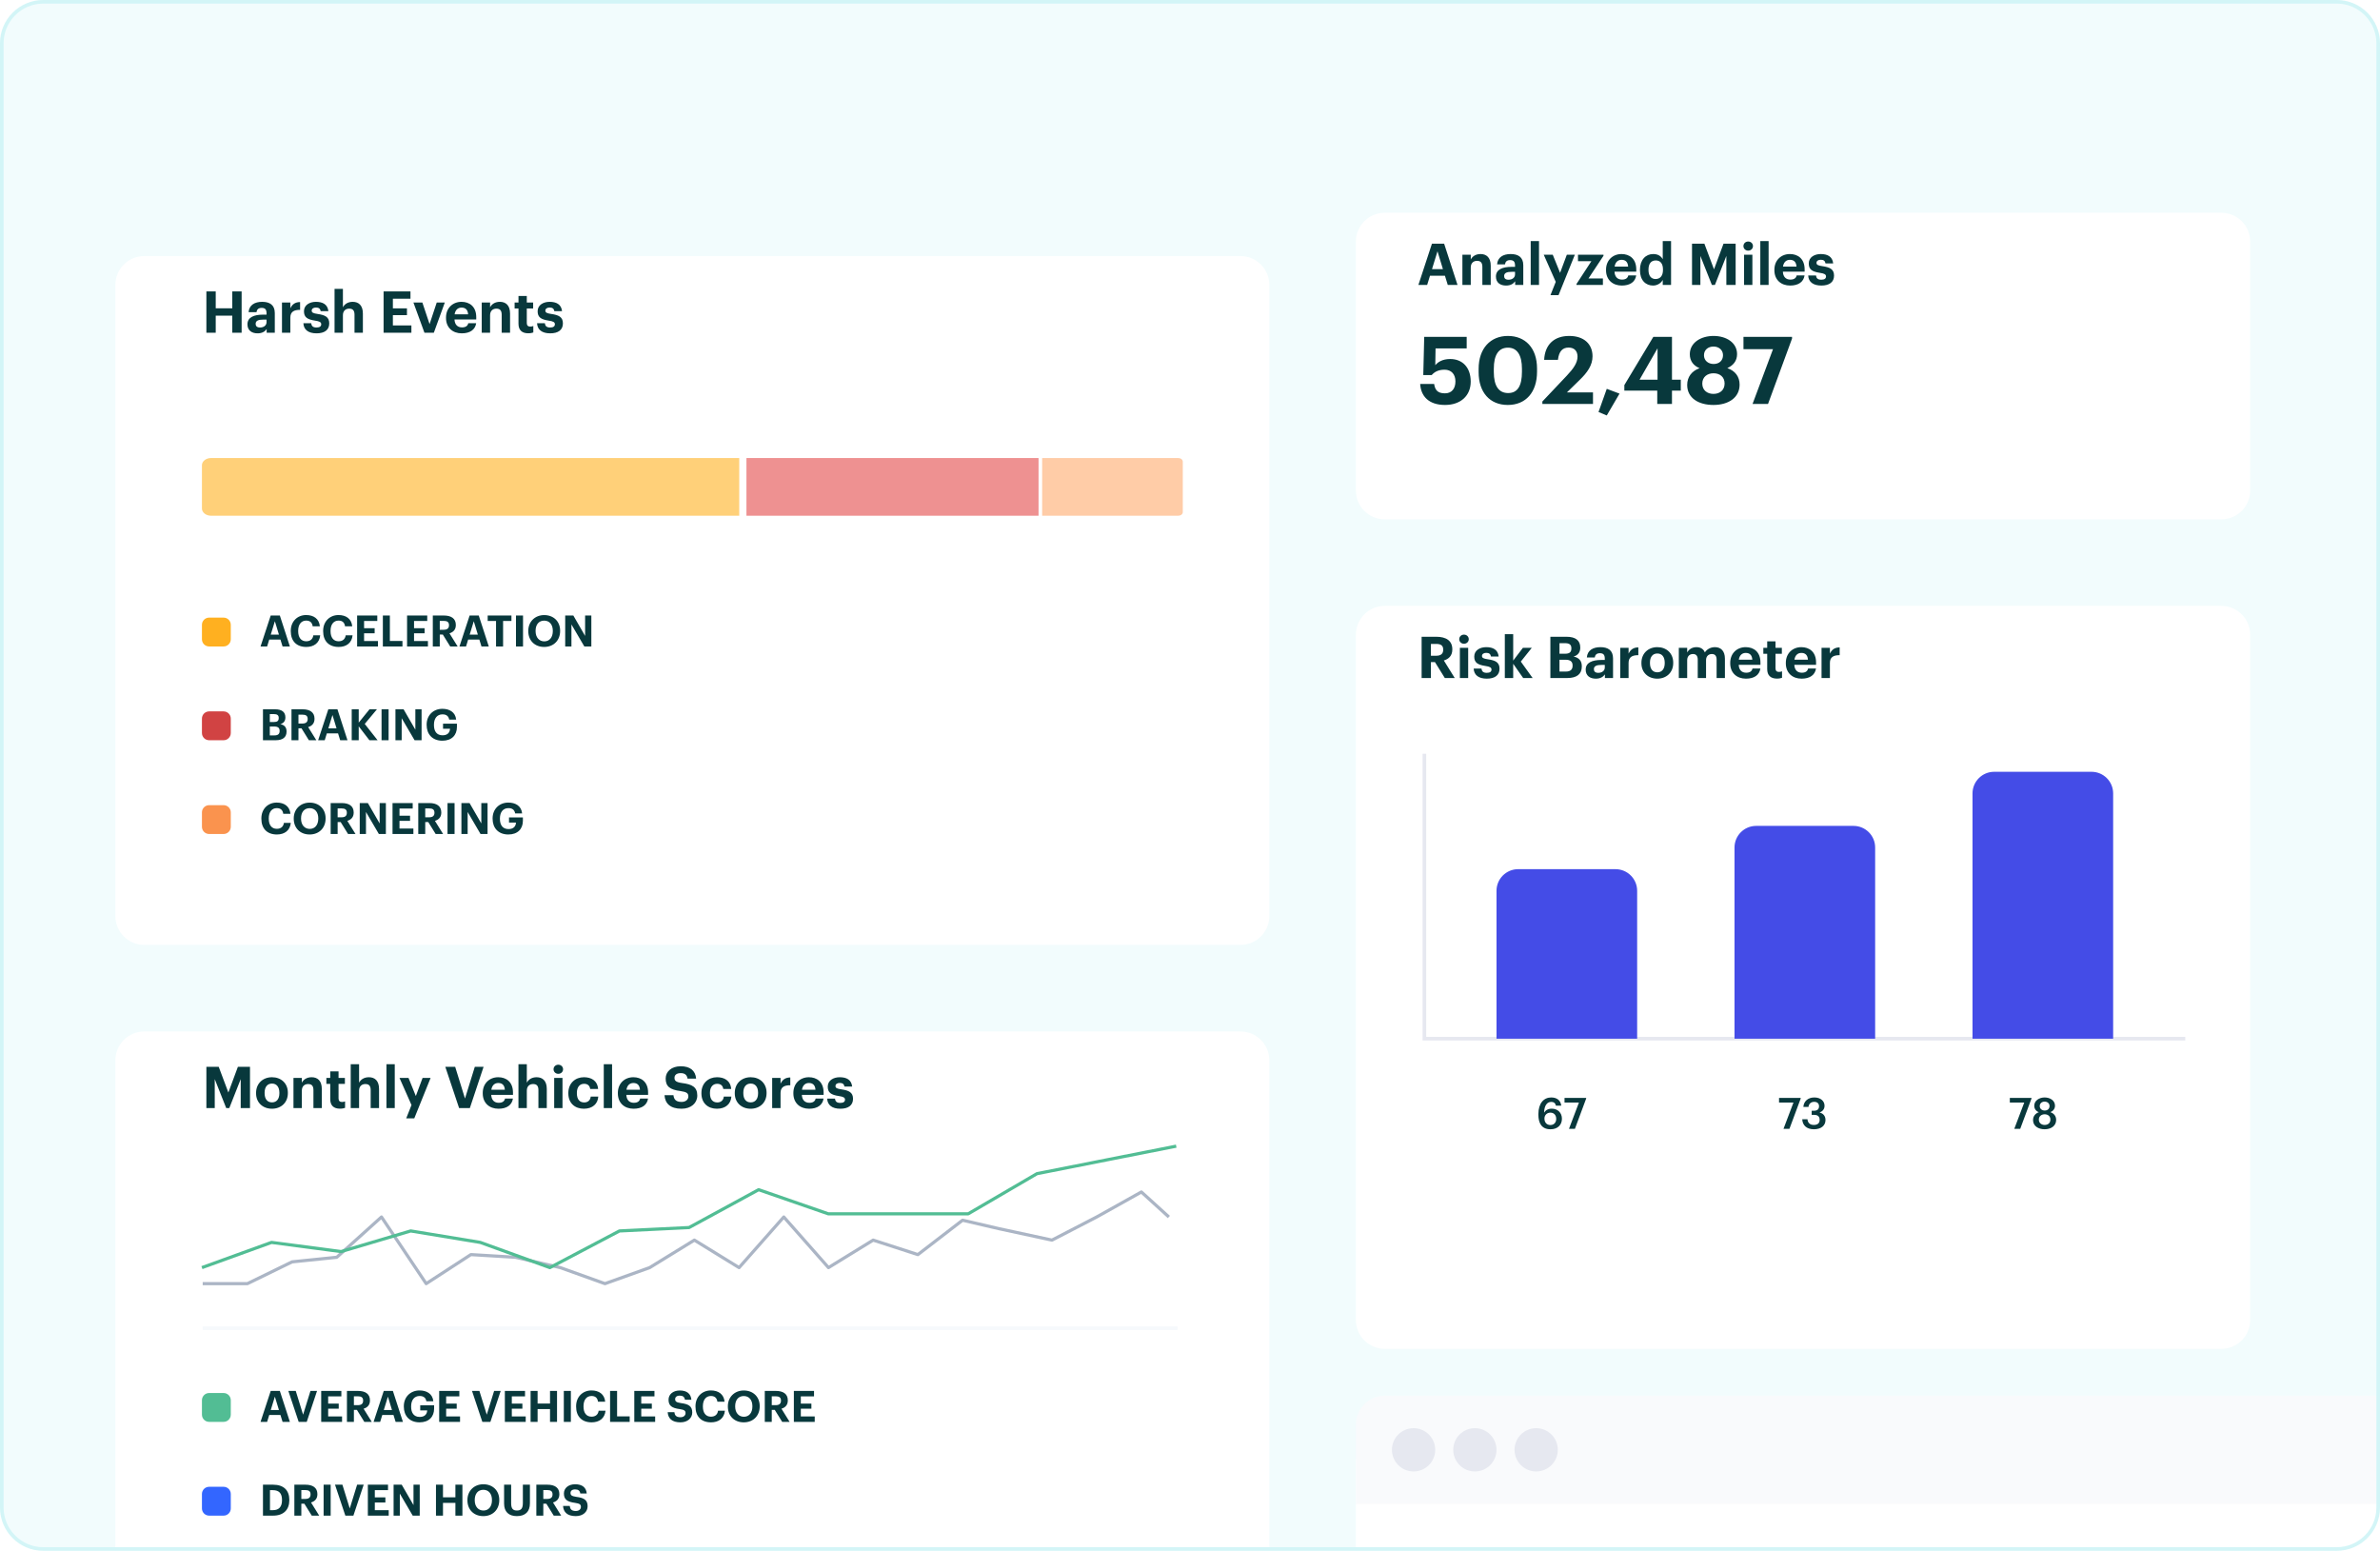 <svg width="660" height="430" viewBox="0 0 660 430" fill="none" xmlns="http://www.w3.org/2000/svg">
<g clip-path="url(#clip0_2012_27535)">
<mask id="mask0_2012_27535" style="mask-type:luminance" maskUnits="userSpaceOnUse" x="0" y="0" width="660" height="430">
<path d="M0 12C0 5.373 5.373 0 12 0H648C654.627 0 660 5.373 660 12V418C660 424.627 654.627 430 648 430H12C5.373 430 0 424.627 0 418V12Z" fill="white"/>
</mask>
<g mask="url(#mask0_2012_27535)">
<path d="M0 12C0 5.373 5.373 0 12 0H648C654.627 0 660 5.373 660 12V418C660 424.627 654.627 430 648 430H12C5.373 430 0 424.627 0 418V12Z" fill="#F2FCFD"/>
<g filter="url(#filter0_dd_2012_27535)">
<path d="M32 283C32 278.582 35.582 275 40 275H344C348.418 275 352 278.582 352 283V435C352 439.418 348.418 443 344 443H40C35.582 443 32 439.418 32 435V283Z" fill="white"/>
</g>
<path d="M57.232 307.25V295.81H60.656L63.328 302.93L65.968 295.81H69.328V307.25H66.752V299.218L63.584 307.25H62.736L59.552 299.218V307.25H57.232ZM75.412 307.426C72.916 307.426 71.012 305.762 71.012 303.154V303.026C71.012 300.402 72.916 298.69 75.428 298.69C77.94 298.69 79.828 300.37 79.828 302.978V303.106C79.828 305.746 77.924 307.426 75.412 307.426ZM75.428 305.666C76.724 305.666 77.476 304.706 77.476 303.122V303.01C77.476 301.41 76.724 300.45 75.428 300.45C74.148 300.45 73.38 301.378 73.38 302.978V303.106C73.38 304.706 74.116 305.666 75.428 305.666ZM81.383 307.25V298.882H83.703V300.21C84.119 299.378 85.031 298.69 86.423 298.69C88.071 298.69 89.239 299.682 89.239 301.922V307.25H86.919V302.258C86.919 301.122 86.471 300.578 85.447 300.578C84.455 300.578 83.703 301.186 83.703 302.418V307.25H81.383ZM94.283 307.41C92.523 307.41 91.579 306.514 91.579 304.77V300.53H90.507V298.882H91.579V297.074H93.883V298.882H95.643V300.53H93.883V304.562C93.883 305.234 94.219 305.554 94.811 305.554C95.163 305.554 95.419 305.506 95.691 305.394V307.186C95.371 307.298 94.907 307.41 94.283 307.41ZM97.258 307.25V295.09H99.578V300.21C99.994 299.378 100.906 298.69 102.298 298.69C103.946 298.69 105.114 299.682 105.114 301.922V307.25H102.794V302.258C102.794 301.122 102.346 300.578 101.322 300.578C100.33 300.578 99.578 301.186 99.578 302.418V307.25H97.258ZM107.166 307.25V295.09H109.47V307.25H107.166ZM112.643 310.098L114.115 306.402L110.787 298.882H113.283L115.315 303.906L117.187 298.882H119.411L114.883 310.098H112.643ZM127.316 307.25L123.492 295.81H126.228L128.948 304.594L131.668 295.81H134.1L130.292 307.25H127.316ZM138.239 307.426C135.711 307.426 133.871 305.842 133.871 303.17V303.042C133.871 300.402 135.743 298.69 138.175 298.69C140.335 298.69 142.255 299.954 142.255 302.946V303.586H136.223C136.287 304.978 137.039 305.778 138.303 305.778C139.375 305.778 139.903 305.314 140.047 304.61H142.239C141.967 306.418 140.527 307.426 138.239 307.426ZM136.255 302.162H139.999C139.919 300.898 139.279 300.29 138.175 300.29C137.135 300.29 136.431 300.978 136.255 302.162ZM143.774 307.25V295.09H146.094V300.21C146.51 299.378 147.422 298.69 148.814 298.69C150.462 298.69 151.63 299.682 151.63 301.922V307.25H149.31V302.258C149.31 301.122 148.862 300.578 147.838 300.578C146.846 300.578 146.094 301.186 146.094 302.418V307.25H143.774ZM154.818 297.746C154.082 297.746 153.506 297.202 153.506 296.482C153.506 295.762 154.082 295.218 154.818 295.218C155.57 295.218 156.146 295.762 156.146 296.482C156.146 297.202 155.57 297.746 154.818 297.746ZM153.682 307.25V298.882H155.986V307.25H153.682ZM161.91 307.426C159.462 307.426 157.606 305.906 157.606 303.17V303.042C157.606 300.338 159.542 298.69 161.926 298.69C163.862 298.69 165.654 299.538 165.862 301.938H163.67C163.51 300.962 162.918 300.514 161.974 300.514C160.774 300.514 159.974 301.41 159.974 303.01V303.138C159.974 304.818 160.726 305.682 162.022 305.682C162.95 305.682 163.702 305.138 163.814 304.066H165.91C165.782 306.05 164.342 307.426 161.91 307.426ZM167.432 307.25V295.09H169.736V307.25H167.432ZM175.708 307.426C173.18 307.426 171.34 305.842 171.34 303.17V303.042C171.34 300.402 173.212 298.69 175.644 298.69C177.804 298.69 179.724 299.954 179.724 302.946V303.586H173.692C173.756 304.978 174.508 305.778 175.772 305.778C176.844 305.778 177.372 305.314 177.516 304.61H179.708C179.436 306.418 177.996 307.426 175.708 307.426ZM173.724 302.162H177.468C177.388 300.898 176.748 300.29 175.644 300.29C174.604 300.29 173.9 300.978 173.724 302.162ZM188.998 307.426C185.862 307.426 184.422 305.954 184.278 303.666H186.758C186.87 304.69 187.302 305.538 188.998 305.538C190.134 305.538 190.886 304.914 190.886 304.018C190.886 303.106 190.406 302.786 188.726 302.53C185.798 302.146 184.598 301.266 184.598 299.058C184.598 297.106 186.23 295.65 188.758 295.65C191.334 295.65 192.838 296.802 193.046 299.074H190.662C190.502 298.034 189.894 297.554 188.758 297.554C187.622 297.554 187.046 298.082 187.046 298.85C187.046 299.666 187.414 300.05 189.174 300.306C191.942 300.658 193.366 301.41 193.366 303.778C193.366 305.81 191.702 307.426 188.998 307.426ZM198.816 307.426C196.368 307.426 194.512 305.906 194.512 303.17V303.042C194.512 300.338 196.448 298.69 198.832 298.69C200.768 298.69 202.56 299.538 202.768 301.938H200.576C200.416 300.962 199.824 300.514 198.88 300.514C197.68 300.514 196.88 301.41 196.88 303.01V303.138C196.88 304.818 197.632 305.682 198.928 305.682C199.856 305.682 200.608 305.138 200.72 304.066H202.816C202.688 306.05 201.248 307.426 198.816 307.426ZM208.162 307.426C205.666 307.426 203.762 305.762 203.762 303.154V303.026C203.762 300.402 205.666 298.69 208.178 298.69C210.69 298.69 212.578 300.37 212.578 302.978V303.106C212.578 305.746 210.674 307.426 208.162 307.426ZM208.178 305.666C209.474 305.666 210.226 304.706 210.226 303.122V303.01C210.226 301.41 209.474 300.45 208.178 300.45C206.898 300.45 206.13 301.378 206.13 302.978V303.106C206.13 304.706 206.866 305.666 208.178 305.666ZM214.133 307.25V298.882H216.453V300.482C216.981 299.362 217.797 298.77 219.157 298.754V300.914C217.445 300.898 216.453 301.458 216.453 303.058V307.25H214.133ZM224.38 307.426C221.852 307.426 220.012 305.842 220.012 303.17V303.042C220.012 300.402 221.884 298.69 224.316 298.69C226.476 298.69 228.396 299.954 228.396 302.946V303.586H222.364C222.428 304.978 223.18 305.778 224.444 305.778C225.516 305.778 226.044 305.314 226.188 304.61H228.38C228.108 306.418 226.668 307.426 224.38 307.426ZM222.396 302.162H226.14C226.06 300.898 225.42 300.29 224.316 300.29C223.276 300.29 222.572 300.978 222.396 302.162ZM233.033 307.426C230.777 307.426 229.465 306.434 229.385 304.626H231.545C231.641 305.378 232.009 305.81 233.017 305.81C233.913 305.81 234.329 305.474 234.329 304.898C234.329 304.322 233.833 304.082 232.633 303.906C230.409 303.57 229.545 302.93 229.545 301.298C229.545 299.554 231.145 298.69 232.857 298.69C234.713 298.69 236.105 299.362 236.313 301.282H234.185C234.057 300.594 233.673 300.274 232.873 300.274C232.121 300.274 231.689 300.626 231.689 301.138C231.689 301.666 232.089 301.874 233.305 302.05C235.401 302.354 236.553 302.882 236.553 304.674C236.553 306.482 235.241 307.426 233.033 307.426Z" fill="#08383C"/>
<path d="M62 386.25H58C56.895 386.25 56 387.145 56 388.25V392.25C56 393.355 56.895 394.25 58 394.25H62C63.105 394.25 64 393.355 64 392.25V388.25C64 387.145 63.105 386.25 62 386.25Z" fill="#52BD94"/>
<path d="M76.224 387.254L75.084 390.962H77.352L76.224 387.254ZM72.252 394.25L75.072 385.67H77.604L80.388 394.25H78.36L77.772 392.342H74.664L74.076 394.25H72.252ZM82.83 394.25L79.962 385.67H82.014L84.054 392.258L86.094 385.67H87.918L85.062 394.25H82.83ZM89.072 394.25V385.67H94.664V387.182H91.004V389.186H93.932V390.602H91.004V392.738H94.856V394.25H89.072ZM98.141 389.618H99.233C100.205 389.618 100.697 389.21 100.697 388.382V388.334C100.697 387.458 100.169 387.158 99.233 387.158H98.141V389.618ZM96.209 394.25V385.67H99.281C101.309 385.67 102.593 386.498 102.593 388.274V388.322C102.593 389.618 101.837 390.302 100.829 390.602L103.097 394.25H101.033L98.981 390.938H98.141V394.25H96.209ZM107.572 387.254L106.432 390.962H108.7L107.572 387.254ZM103.6 394.25L106.42 385.67H108.952L111.736 394.25H109.708L109.12 392.342H106.012L105.424 394.25H103.6ZM116.352 394.382C113.544 394.382 111.984 392.558 111.984 390.014V389.918C111.984 387.338 113.82 385.538 116.352 385.538C118.26 385.538 119.964 386.414 120.168 388.538H118.236C118.068 387.53 117.408 387.074 116.376 387.074C114.888 387.074 114.012 388.19 114.012 389.942V390.038C114.012 391.694 114.72 392.882 116.4 392.882C117.84 392.882 118.428 392.054 118.464 391.07H116.532V389.654H120.384V390.566C120.384 392.858 118.92 394.382 116.352 394.382ZM121.791 394.25V385.67H127.383V387.182H123.723V389.186H126.651V390.602H123.723V392.738H127.575V394.25H121.791ZM133.76 394.25L130.892 385.67H132.944L134.984 392.258L137.024 385.67H138.848L135.992 394.25H133.76ZM140.002 394.25V385.67H145.594V387.182H141.934V389.186H144.862V390.602H141.934V392.738H145.786V394.25H140.002ZM147.139 394.25V385.67H149.083V389.174H152.527V385.67H154.471V394.25H152.527V390.71H149.083V394.25H147.139ZM156.351 394.25V385.67H158.307V394.25H156.351ZM164.069 394.382C161.261 394.382 159.761 392.654 159.761 390.014V389.918C159.761 387.314 161.585 385.538 164.021 385.538C166.085 385.538 167.621 386.546 167.825 388.658H165.833C165.689 387.626 165.113 387.074 164.033 387.074C162.677 387.074 161.813 388.13 161.813 389.906V390.002C161.813 391.778 162.629 392.81 164.045 392.81C165.113 392.81 165.857 392.27 166.013 391.166H167.921C167.705 393.29 166.181 394.382 164.069 394.382ZM169.182 394.25V385.67H171.126V392.726H174.618V394.25H169.182ZM175.897 394.25V385.67H181.489V387.182H177.829V389.186H180.757V390.602H177.829V392.738H181.681V394.25H175.897ZM188.694 394.382C186.342 394.382 185.262 393.278 185.154 391.562H187.014C187.098 392.33 187.422 392.966 188.694 392.966C189.546 392.966 190.11 392.498 190.11 391.826C190.11 391.142 189.75 390.902 188.49 390.71C186.294 390.422 185.394 389.762 185.394 388.106C185.394 386.642 186.618 385.55 188.514 385.55C190.446 385.55 191.574 386.414 191.73 388.118H189.942C189.822 387.338 189.366 386.978 188.514 386.978C187.662 386.978 187.23 387.374 187.23 387.95C187.23 388.562 187.506 388.85 188.826 389.042C190.902 389.306 191.97 389.87 191.97 391.646C191.97 393.17 190.722 394.382 188.694 394.382ZM197.175 394.382C194.367 394.382 192.867 392.654 192.867 390.014V389.918C192.867 387.314 194.691 385.538 197.127 385.538C199.191 385.538 200.727 386.546 200.931 388.658H198.939C198.795 387.626 198.219 387.074 197.139 387.074C195.783 387.074 194.919 388.13 194.919 389.906V390.002C194.919 391.778 195.735 392.81 197.151 392.81C198.219 392.81 198.963 392.27 199.119 391.166H201.027C200.811 393.29 199.287 394.382 197.175 394.382ZM206.247 394.382C203.559 394.382 201.843 392.522 201.843 390.014V389.918C201.843 387.362 203.715 385.55 206.259 385.55C208.839 385.55 210.675 387.29 210.675 389.87V389.966C210.675 392.522 208.923 394.382 206.247 394.382ZM206.283 392.834C207.735 392.834 208.647 391.718 208.647 389.99V389.894C208.647 388.226 207.759 387.086 206.259 387.086C204.771 387.086 203.871 388.178 203.871 389.906V390.002C203.871 391.754 204.879 392.834 206.283 392.834ZM214.016 389.618H215.108C216.08 389.618 216.572 389.21 216.572 388.382V388.334C216.572 387.458 216.044 387.158 215.108 387.158H214.016V389.618ZM212.084 394.25V385.67H215.156C217.184 385.67 218.468 386.498 218.468 388.274V388.322C218.468 389.618 217.712 390.302 216.704 390.602L218.972 394.25H216.908L214.856 390.938H214.016V394.25H212.084ZM220.147 394.25V385.67H225.739V387.182H222.079V389.186H225.007V390.602H222.079V392.738H225.931V394.25H220.147Z" fill="#08383C"/>
<path d="M62 412.25H58C56.895 412.25 56 413.145 56 414.25V418.25C56 419.355 56.895 420.25 58 420.25H62C63.105 420.25 64 419.355 64 418.25V414.25C64 413.145 63.105 412.25 62 412.25Z" fill="#3366FF"/>
<path d="M72.924 420.25V411.67H75.732C78.744 411.67 80.232 413.302 80.232 415.87V415.966C80.232 418.534 78.732 420.25 75.72 420.25H72.924ZM74.868 418.738H75.66C77.388 418.738 78.204 417.766 78.204 415.99V415.894C78.204 414.13 77.448 413.182 75.636 413.182H74.868V418.738ZM83.563 415.618H84.655C85.627 415.618 86.119 415.21 86.119 414.382V414.334C86.119 413.458 85.591 413.158 84.655 413.158H83.563V415.618ZM81.631 420.25V411.67H84.703C86.731 411.67 88.015 412.498 88.015 414.274V414.322C88.015 415.618 87.259 416.302 86.251 416.602L88.519 420.25H86.455L84.403 416.938H83.563V420.25H81.631ZM89.742 420.25V411.67H91.698V420.25H89.742ZM95.768 420.25L92.9 411.67H94.952L96.992 418.258L99.032 411.67H100.856L98 420.25H95.768ZM102.01 420.25V411.67H107.602V413.182H103.942V415.186H106.87V416.602H103.942V418.738H107.794V420.25H102.01ZM109.147 420.25V411.67H111.403L114.667 417.322V411.67H116.395V420.25H114.451L110.875 414.142V420.25H109.147ZM120.901 420.25V411.67H122.845V415.174H126.289V411.67H128.233V420.25H126.289V416.71H122.845V420.25H120.901ZM134.025 420.382C131.337 420.382 129.621 418.522 129.621 416.014V415.918C129.621 413.362 131.493 411.55 134.037 411.55C136.617 411.55 138.453 413.29 138.453 415.87V415.966C138.453 418.522 136.701 420.382 134.025 420.382ZM134.061 418.834C135.513 418.834 136.425 417.718 136.425 415.99V415.894C136.425 414.226 135.537 413.086 134.037 413.086C132.549 413.086 131.649 414.178 131.649 415.906V416.002C131.649 417.754 132.657 418.834 134.061 418.834ZM143.33 420.382C141.074 420.382 139.79 419.182 139.79 416.902V411.67H141.746V416.782C141.746 418.21 142.166 418.834 143.342 418.834C144.494 418.834 144.997 418.282 144.997 416.71V411.67H146.954V416.83C146.954 419.17 145.646 420.382 143.33 420.382ZM150.665 415.618H151.757C152.729 415.618 153.221 415.21 153.221 414.382V414.334C153.221 413.458 152.693 413.158 151.757 413.158H150.665V415.618ZM148.733 420.25V411.67H151.805C153.833 411.67 155.117 412.498 155.117 414.274V414.322C155.117 415.618 154.361 416.302 153.353 416.602L155.621 420.25H153.557L151.505 416.938H150.665V420.25H148.733ZM159.678 420.382C157.326 420.382 156.246 419.278 156.138 417.562H157.998C158.082 418.33 158.406 418.966 159.678 418.966C160.53 418.966 161.094 418.498 161.094 417.826C161.094 417.142 160.734 416.902 159.474 416.71C157.278 416.422 156.378 415.762 156.378 414.106C156.378 412.642 157.602 411.55 159.498 411.55C161.43 411.55 162.558 412.414 162.714 414.118H160.926C160.806 413.338 160.35 412.978 159.498 412.978C158.646 412.978 158.214 413.374 158.214 413.95C158.214 414.562 158.49 414.85 159.81 415.042C161.886 415.306 162.954 415.87 162.954 417.646C162.954 419.17 161.706 420.382 159.678 420.382Z" fill="#08383C"/>
<path d="M56.209 368.289L326.556 368.288" stroke="#F6F9FC"/>
<path d="M56.209 355.928H68.605L81 349.885L93.396 348.614L105.792 337.442L118.186 355.928L130.582 347.869L142.978 348.614L155.374 351.48L167.769 355.928L180.165 351.48L192.561 343.854L204.956 351.48L217.352 337.442L229.748 351.48L242.143 343.854L254.539 347.869L266.935 338.336L276.997 340.677L291.725 343.854L304.121 337.442L316.517 330.51L324.145 337.442" stroke="#ABB5C5" stroke-width="0.879" stroke-linejoin="round"/>
<path d="M56 351.48L75.297 344.49L94.595 347.032L113.892 341.313L133.189 344.49L152.487 351.48L171.784 341.313L191.082 340.37L210.379 329.875L229.677 336.558H249H268.5L287.569 325.427L306.866 321.615L326.179 317.802" stroke="#52BD94" stroke-width="0.879" stroke-linejoin="round"/>
<g filter="url(#filter1_dd_2012_27535)">
<path d="M32 68C32 63.582 35.582 60 40 60H344C348.418 60 352 63.582 352 68V243C352 247.418 348.418 251 344 251H40C35.582 251 32 247.418 32 243V68Z" fill="white"/>
</g>
<path d="M57.232 92.25V80.81H59.824V85.482H64.416V80.81H67.008V92.25H64.416V87.53H59.824V92.25H57.232ZM72.109 90.81C73.132 90.81 73.916 90.25 73.916 89.322V88.618H73.02C71.677 88.618 70.892 88.906 70.892 89.802C70.892 90.41 71.26 90.81 72.109 90.81ZM71.421 92.426C69.9 92.426 68.621 91.69 68.621 89.93C68.621 87.978 70.412 87.242 72.972 87.242H73.916V86.906C73.916 85.914 73.612 85.37 72.556 85.37C71.644 85.37 71.228 85.834 71.132 86.554H68.941C69.085 84.57 70.653 83.69 72.701 83.69C74.749 83.69 76.204 84.522 76.204 86.794V92.25H73.948V91.242C73.469 91.914 72.733 92.426 71.421 92.426ZM78.196 92.25V83.882H80.516V85.482C81.044 84.362 81.86 83.77 83.22 83.754V85.914C81.508 85.898 80.516 86.458 80.516 88.058V92.25H78.196ZM87.783 92.426C85.527 92.426 84.215 91.434 84.135 89.626H86.295C86.391 90.378 86.759 90.81 87.767 90.81C88.663 90.81 89.079 90.474 89.079 89.898C89.079 89.322 88.583 89.082 87.383 88.906C85.159 88.57 84.295 87.93 84.295 86.298C84.295 84.554 85.895 83.69 87.607 83.69C89.463 83.69 90.855 84.362 91.063 86.282H88.935C88.807 85.594 88.423 85.274 87.623 85.274C86.871 85.274 86.439 85.626 86.439 86.138C86.439 86.666 86.839 86.874 88.055 87.05C90.151 87.354 91.303 87.882 91.303 89.674C91.303 91.482 89.991 92.426 87.783 92.426ZM92.774 92.25V80.09H95.094V85.21C95.51 84.378 96.422 83.69 97.814 83.69C99.462 83.69 100.63 84.682 100.63 86.922V92.25H98.31V87.258C98.31 86.122 97.862 85.578 96.838 85.578C95.846 85.578 95.094 86.186 95.094 87.418V92.25H92.774ZM106.373 92.25V80.81H113.829V82.826H108.949V85.498H112.853V87.386H108.949V90.234H114.085V92.25H106.373ZM117.702 92.25L114.646 83.882H117.126L119.126 89.866L121.11 83.882H123.35L120.31 92.25H117.702ZM128.052 92.426C125.524 92.426 123.684 90.842 123.684 88.17V88.042C123.684 85.402 125.556 83.69 127.988 83.69C130.148 83.69 132.068 84.954 132.068 87.946V88.586H126.036C126.1 89.978 126.852 90.778 128.116 90.778C129.188 90.778 129.716 90.314 129.86 89.61H132.052C131.78 91.418 130.34 92.426 128.052 92.426ZM126.068 87.162H129.812C129.732 85.898 129.092 85.29 127.988 85.29C126.948 85.29 126.244 85.978 126.068 87.162ZM133.587 92.25V83.882H135.907V85.21C136.323 84.378 137.235 83.69 138.627 83.69C140.275 83.69 141.443 84.682 141.443 86.922V92.25H139.123V87.258C139.123 86.122 138.675 85.578 137.651 85.578C136.659 85.578 135.907 86.186 135.907 87.418V92.25H133.587ZM146.486 92.41C144.726 92.41 143.782 91.514 143.782 89.77V85.53H142.71V83.882H143.782V82.074H146.086V83.882H147.846V85.53H146.086V89.562C146.086 90.234 146.422 90.554 147.014 90.554C147.366 90.554 147.622 90.506 147.894 90.394V92.186C147.574 92.298 147.11 92.41 146.486 92.41ZM152.58 92.426C150.324 92.426 149.012 91.434 148.932 89.626H151.092C151.188 90.378 151.556 90.81 152.564 90.81C153.46 90.81 153.876 90.474 153.876 89.898C153.876 89.322 153.38 89.082 152.18 88.906C149.956 88.57 149.092 87.93 149.092 86.298C149.092 84.554 150.692 83.69 152.404 83.69C154.26 83.69 155.652 84.362 155.86 86.282H153.732C153.604 85.594 153.22 85.274 152.42 85.274C151.668 85.274 151.236 85.626 151.236 86.138C151.236 86.666 151.636 86.874 152.852 87.05C154.948 87.354 156.1 87.882 156.1 89.674C156.1 91.482 154.788 92.426 152.58 92.426Z" fill="#08383C"/>
<path d="M62 171.25H58C56.895 171.25 56 172.145 56 173.25V177.25C56 178.355 56.895 179.25 58 179.25H62C63.105 179.25 64 178.355 64 177.25V173.25C64 172.145 63.105 171.25 62 171.25Z" fill="#FFB020"/>
<path d="M76.224 172.254L75.084 175.962H77.352L76.224 172.254ZM72.252 179.25L75.072 170.67H77.604L80.388 179.25H78.36L77.772 177.342H74.664L74.076 179.25H72.252ZM84.944 179.382C82.136 179.382 80.636 177.654 80.636 175.014V174.918C80.636 172.314 82.46 170.538 84.896 170.538C86.96 170.538 88.496 171.546 88.7 173.658H86.708C86.564 172.626 85.988 172.074 84.908 172.074C83.552 172.074 82.688 173.13 82.688 174.906V175.002C82.688 176.778 83.504 177.81 84.92 177.81C85.988 177.81 86.732 177.27 86.888 176.166H88.796C88.58 178.29 87.056 179.382 84.944 179.382ZM93.921 179.382C91.113 179.382 89.613 177.654 89.613 175.014V174.918C89.613 172.314 91.437 170.538 93.873 170.538C95.937 170.538 97.473 171.546 97.677 173.658H95.685C95.541 172.626 94.965 172.074 93.885 172.074C92.529 172.074 91.665 173.13 91.665 174.906V175.002C91.665 176.778 92.481 177.81 93.897 177.81C94.965 177.81 95.709 177.27 95.865 176.166H97.773C97.557 178.29 96.033 179.382 93.921 179.382ZM99.033 179.25V170.67H104.625V172.182H100.965V174.186H103.893V175.602H100.965V177.738H104.817V179.25H99.033ZM106.17 179.25V170.67H108.114V177.726H111.606V179.25H106.17ZM112.885 179.25V170.67H118.477V172.182H114.817V174.186H117.745V175.602H114.817V177.738H118.669V179.25H112.885ZM121.954 174.618H123.046C124.018 174.618 124.51 174.21 124.51 173.382V173.334C124.51 172.458 123.982 172.158 123.046 172.158H121.954V174.618ZM120.022 179.25V170.67H123.094C125.122 170.67 126.406 171.498 126.406 173.274V173.322C126.406 174.618 125.65 175.302 124.642 175.602L126.91 179.25H124.846L122.794 175.938H121.954V179.25H120.022ZM131.384 172.254L130.244 175.962H132.512L131.384 172.254ZM127.412 179.25L130.232 170.67H132.764L135.548 179.25H133.52L132.932 177.342H129.824L129.236 179.25H127.412ZM137.557 179.25V172.182H135.241V170.67H141.829V172.182H139.513V179.25H137.557ZM143.085 179.25V170.67H145.041V179.25H143.085ZM150.9 179.382C148.212 179.382 146.496 177.522 146.496 175.014V174.918C146.496 172.362 148.368 170.55 150.912 170.55C153.492 170.55 155.328 172.29 155.328 174.87V174.966C155.328 177.522 153.576 179.382 150.9 179.382ZM150.936 177.834C152.388 177.834 153.3 176.718 153.3 174.99V174.894C153.3 173.226 152.412 172.086 150.912 172.086C149.424 172.086 148.524 173.178 148.524 174.906V175.002C148.524 176.754 149.532 177.834 150.936 177.834ZM156.737 179.25V170.67H158.993L162.257 176.322V170.67H163.985V179.25H162.041L158.465 173.142V179.25H156.737Z" fill="#08383C"/>
<path d="M62 197.25H58C56.895 197.25 56 198.145 56 199.25V203.25C56 204.355 56.895 205.25 58 205.25H62C63.105 205.25 64 204.355 64 203.25V199.25C64 198.145 63.105 197.25 62 197.25Z" fill="#D14343"/>
<path d="M72.924 205.25V196.67H76.296C78.168 196.67 79.14 197.438 79.14 198.902V198.95C79.14 199.85 78.708 200.51 77.748 200.786C78.864 201.014 79.464 201.65 79.464 202.802V202.85C79.464 204.422 78.432 205.25 76.452 205.25H72.924ZM74.82 200.198H75.984C76.92 200.198 77.292 199.862 77.292 199.094V199.046C77.292 198.326 76.884 198.002 75.972 198.002H74.82V200.198ZM74.82 203.906H76.152C77.112 203.906 77.544 203.474 77.544 202.694V202.646C77.544 201.854 77.112 201.446 76.056 201.446H74.82V203.906ZM82.766 200.618H83.858C84.83 200.618 85.322 200.21 85.322 199.382V199.334C85.322 198.458 84.794 198.158 83.858 198.158H82.766V200.618ZM80.834 205.25V196.67H83.906C85.934 196.67 87.218 197.498 87.218 199.274V199.322C87.218 200.618 86.462 201.302 85.454 201.602L87.722 205.25H85.658L83.606 201.938H82.766V205.25H80.834ZM92.197 198.254L91.057 201.962H93.325L92.197 198.254ZM88.225 205.25L91.045 196.67H93.577L96.361 205.25H94.333L93.745 203.342H90.637L90.049 205.25H88.225ZM97.534 205.25V196.67H99.478V200.366L102.477 196.658H104.541L101.145 200.726L104.709 205.25H102.441L99.478 201.398V205.25H97.534ZM105.808 205.25V196.67H107.764V205.25H105.808ZM109.662 205.25V196.67H111.918L115.182 202.322V196.67H116.91V205.25H114.966L111.39 199.142V205.25H109.662ZM122.68 205.382C119.872 205.382 118.312 203.558 118.312 201.014V200.918C118.312 198.338 120.148 196.538 122.68 196.538C124.588 196.538 126.292 197.414 126.496 199.538H124.564C124.396 198.53 123.736 198.074 122.704 198.074C121.216 198.074 120.34 199.19 120.34 200.942V201.038C120.34 202.694 121.048 203.882 122.728 203.882C124.168 203.882 124.756 203.054 124.792 202.07H122.86V200.654H126.712V201.566C126.712 203.858 125.248 205.382 122.68 205.382Z" fill="#08383C"/>
<path d="M62 223.25H58C56.895 223.25 56 224.145 56 225.25V229.25C56 230.355 56.895 231.25 58 231.25H62C63.105 231.25 64 230.355 64 229.25V225.25C64 224.145 63.105 223.25 62 223.25Z" fill="#FA934E"/>
<path d="M76.788 231.382C73.98 231.382 72.48 229.654 72.48 227.014V226.918C72.48 224.314 74.304 222.538 76.74 222.538C78.804 222.538 80.34 223.546 80.544 225.658H78.552C78.408 224.626 77.832 224.074 76.752 224.074C75.396 224.074 74.532 225.13 74.532 226.906V227.002C74.532 228.778 75.348 229.81 76.764 229.81C77.832 229.81 78.576 229.27 78.732 228.166H80.64C80.424 230.29 78.9 231.382 76.788 231.382ZM85.861 231.382C83.173 231.382 81.457 229.522 81.457 227.014V226.918C81.457 224.362 83.329 222.55 85.873 222.55C88.453 222.55 90.289 224.29 90.289 226.87V226.966C90.289 229.522 88.537 231.382 85.861 231.382ZM85.897 229.834C87.349 229.834 88.261 228.718 88.261 226.99V226.894C88.261 225.226 87.373 224.086 85.873 224.086C84.385 224.086 83.485 225.178 83.485 226.906V227.002C83.485 228.754 84.493 229.834 85.897 229.834ZM93.629 226.618H94.721C95.693 226.618 96.185 226.21 96.185 225.382V225.334C96.185 224.458 95.657 224.158 94.721 224.158H93.629V226.618ZM91.697 231.25V222.67H94.769C96.797 222.67 98.081 223.498 98.081 225.274V225.322C98.081 226.618 97.325 227.302 96.317 227.602L98.585 231.25H96.521L94.469 227.938H93.629V231.25H91.697ZM99.76 231.25V222.67H102.016L105.28 228.322V222.67H107.008V231.25H105.064L101.488 225.142V231.25H99.76ZM108.854 231.25V222.67H114.446V224.182H110.786V226.186H113.714V227.602H110.786V229.738H114.638V231.25H108.854ZM117.922 226.618H119.014C119.986 226.618 120.478 226.21 120.478 225.382V225.334C120.478 224.458 119.95 224.158 119.014 224.158H117.922V226.618ZM115.99 231.25V222.67H119.062C121.09 222.67 122.374 223.498 122.374 225.274V225.322C122.374 226.618 121.618 227.302 120.61 227.602L122.878 231.25H120.814L118.762 227.938H117.922V231.25H115.99ZM124.101 231.25V222.67H126.057V231.25H124.101ZM127.955 231.25V222.67H130.211L133.475 228.322V222.67H135.203V231.25H133.259L129.683 225.142V231.25H127.955ZM140.973 231.382C138.165 231.382 136.605 229.558 136.605 227.014V226.918C136.605 224.338 138.441 222.538 140.973 222.538C142.881 222.538 144.585 223.414 144.789 225.538H142.857C142.689 224.53 142.029 224.074 140.997 224.074C139.509 224.074 138.633 225.19 138.633 226.942V227.038C138.633 228.694 139.341 229.882 141.021 229.882C142.461 229.882 143.049 229.054 143.085 228.07H141.153V226.654H145.005V227.566C145.005 229.858 143.541 231.382 140.973 231.382Z" fill="#08383C"/>
<path d="M56 129C56 128.47 56.266 127.961 56.74 127.586C57.213 127.211 57.856 127 58.525 127H205V143H58.525C57.856 143 57.213 142.789 56.74 142.414C56.266 142.039 56 141.53 56 141V129Z" fill="#FFD079"/>
<path d="M289 127H326.742C327.076 127 327.396 127.105 327.632 127.293C327.867 127.48 328 127.735 328 128V142C328 142.265 327.867 142.52 327.632 142.707C327.396 142.895 327.076 143 326.742 143H289V127Z" fill="#FFCCA7"/>
<path d="M207 127H288V143H207V127Z" fill="#EE9191"/>
<g filter="url(#filter2_dd_2012_27535)">
<path d="M376 56C376 51.582 379.582 48 384 48H616C620.418 48 624 51.582 624 56V125C624 129.418 620.418 133 616 133H384C379.582 133 376 129.418 376 125V56Z" fill="white"/>
</g>
<path d="M398.632 69.672L397.112 74.616H400.136L398.632 69.672ZM393.336 79L397.096 67.56H400.472L404.184 79H401.48L400.696 76.456H396.552L395.768 79H393.336ZM405.54 79V70.632H407.86V71.96C408.276 71.128 409.188 70.44 410.58 70.44C412.228 70.44 413.396 71.432 413.396 73.672V79H411.076V74.008C411.076 72.872 410.628 72.328 409.604 72.328C408.612 72.328 407.86 72.936 407.86 74.168V79H405.54ZM418.327 77.56C419.351 77.56 420.135 77 420.135 76.072V75.368H419.239C417.895 75.368 417.111 75.656 417.111 76.552C417.111 77.16 417.479 77.56 418.327 77.56ZM417.639 79.176C416.119 79.176 414.839 78.44 414.839 76.68C414.839 74.728 416.631 73.992 419.191 73.992H420.135V73.656C420.135 72.664 419.831 72.12 418.775 72.12C417.863 72.12 417.447 72.584 417.351 73.304H415.159C415.303 71.32 416.871 70.44 418.919 70.44C420.967 70.44 422.423 71.272 422.423 73.544V79H420.167V77.992C419.687 78.664 418.951 79.176 417.639 79.176ZM424.479 79V66.84H426.783V79H424.479ZM429.955 81.848L431.427 78.152L428.099 70.632H430.595L432.627 75.656L434.499 70.632H436.723L432.195 81.848H429.955ZM437.177 79V78.744L441.305 72.424H437.593V70.632H444.665V70.92L440.505 77.208H444.505V79H437.177ZM449.739 79.176C447.211 79.176 445.371 77.592 445.371 74.92V74.792C445.371 72.152 447.243 70.44 449.675 70.44C451.835 70.44 453.755 71.704 453.755 74.696V75.336H447.723C447.787 76.728 448.539 77.528 449.803 77.528C450.875 77.528 451.403 77.064 451.547 76.36H453.739C453.467 78.168 452.027 79.176 449.739 79.176ZM447.755 73.912H451.499C451.419 72.648 450.779 72.04 449.675 72.04C448.635 72.04 447.931 72.728 447.755 73.912ZM459.098 77.368C460.314 77.368 461.162 76.552 461.162 74.856V74.728C461.162 73.064 460.426 72.216 459.162 72.216C457.866 72.216 457.146 73.096 457.146 74.76V74.888C457.146 76.552 457.946 77.368 459.098 77.368ZM458.41 79.176C456.378 79.176 454.778 77.72 454.778 74.936V74.808C454.778 72.056 456.362 70.44 458.458 70.44C459.802 70.44 460.634 71.032 461.098 71.88V66.84H463.402V79H461.098V77.608C460.666 78.456 459.642 79.176 458.41 79.176ZM469.216 79V67.56H472.64L475.312 74.68L477.952 67.56H481.312V79H478.736V70.968L475.568 79H474.72L471.536 70.968V79H469.216ZM484.787 69.496C484.051 69.496 483.475 68.952 483.475 68.232C483.475 67.512 484.051 66.968 484.787 66.968C485.539 66.968 486.115 67.512 486.115 68.232C486.115 68.952 485.539 69.496 484.787 69.496ZM483.651 79V70.632H485.955V79H483.651ZM488.151 79V66.84H490.455V79H488.151ZM496.427 79.176C493.899 79.176 492.059 77.592 492.059 74.92V74.792C492.059 72.152 493.931 70.44 496.363 70.44C498.523 70.44 500.443 71.704 500.443 74.696V75.336H494.411C494.475 76.728 495.227 77.528 496.491 77.528C497.563 77.528 498.091 77.064 498.235 76.36H500.427C500.155 78.168 498.715 79.176 496.427 79.176ZM494.443 73.912H498.187C498.107 72.648 497.467 72.04 496.363 72.04C495.323 72.04 494.619 72.728 494.443 73.912ZM505.08 79.176C502.824 79.176 501.512 78.184 501.432 76.376H503.592C503.688 77.128 504.056 77.56 505.064 77.56C505.96 77.56 506.376 77.224 506.376 76.648C506.376 76.072 505.88 75.832 504.68 75.656C502.456 75.32 501.592 74.68 501.592 73.048C501.592 71.304 503.192 70.44 504.904 70.44C506.76 70.44 508.152 71.112 508.36 73.032H506.232C506.104 72.344 505.72 72.024 504.92 72.024C504.168 72.024 503.736 72.376 503.736 72.888C503.736 73.416 504.136 73.624 505.352 73.8C507.448 74.104 508.6 74.632 508.6 76.424C508.6 78.232 507.288 79.176 505.08 79.176Z" fill="#08383C"/>
<path d="M400.722 112.286C396.146 112.286 394.014 109.79 393.832 106.462H397.706C397.94 108.022 398.564 109.062 400.696 109.062C402.594 109.062 403.608 107.736 403.608 105.76C403.608 103.758 402.464 102.51 400.592 102.51C398.85 102.51 397.784 103.134 397.03 103.992H394.69L394.95 93.41H406.728V96.608H398.096L398.018 101.262C398.746 100.378 400.046 99.546 402.152 99.546C405.532 99.546 407.846 101.86 407.846 105.812C407.846 109.764 405.012 112.286 400.722 112.286ZM418.125 112.286C413.185 112.286 410.039 108.854 410.039 103.16V102.276C410.039 96.556 413.367 93.15 418.151 93.15C422.935 93.15 426.237 96.426 426.237 102.198V103.056C426.237 108.75 423.143 112.286 418.125 112.286ZM418.229 108.984C420.855 108.984 422.051 106.982 422.051 103.082V102.25C422.051 98.506 420.751 96.4 418.177 96.4C415.577 96.4 414.251 98.402 414.251 102.25V103.134C414.251 107.034 415.629 108.984 418.229 108.984ZM427.716 112V111.324L434.528 104.122C436.322 102.224 437.466 100.586 437.466 98.896C437.466 97.362 436.608 96.374 434.996 96.374C433.358 96.374 432.318 97.336 432.032 99.78H428.21C428.418 95.49 431.018 93.15 435.178 93.15C439.286 93.15 441.626 95.438 441.626 98.792C441.626 101.262 440.196 103.29 438.038 105.37L434.528 108.802H441.756V112H427.716ZM445.575 115.198L443.287 114.236L445.575 107.814L449.111 109.14L445.575 115.198ZM459.575 112V108.308H450.449V106.774L458.483 93.41H463.657V105.292H466.101V108.308H463.657V112H459.575ZM454.661 105.292H459.653V96.582L454.661 105.292ZM475.156 112.286C471.048 112.286 467.876 110.388 467.876 106.748C467.876 104.486 469.176 102.848 471.308 102.094C469.618 101.392 468.604 100.092 468.604 98.22C468.604 94.996 471.698 93.15 475.182 93.15C478.744 93.15 481.708 95.022 481.708 98.194C481.708 100.066 480.642 101.34 479.004 102.068C481.188 102.822 482.41 104.434 482.41 106.644C482.41 110.284 479.29 112.286 475.156 112.286ZM475.208 100.924C476.716 100.924 477.808 100.014 477.808 98.48C477.808 97.05 476.664 96.088 475.182 96.088C473.7 96.088 472.53 96.998 472.53 98.506C472.53 100.014 473.752 100.924 475.208 100.924ZM475.156 109.218C476.924 109.218 478.25 108.178 478.25 106.332C478.25 104.512 476.924 103.498 475.182 103.498C473.466 103.498 472.062 104.512 472.062 106.358C472.062 108.204 473.44 109.218 475.156 109.218ZM486.005 112L491.673 96.816H483.483V93.41H496.951V93.878L490.295 112H486.005Z" fill="#08383C"/>
<g filter="url(#filter3_dd_2012_27535)">
<path d="M376 165C376 160.582 379.582 157 384 157H616C620.418 157 624 160.582 624 165V355C624 359.418 620.418 363 616 363H384C379.582 363 376 359.418 376 355V165Z" fill="white"/>
</g>
<path d="M396.808 181.824H398.264C399.56 181.824 400.216 181.28 400.216 180.176V180.112C400.216 178.944 399.512 178.544 398.264 178.544H396.808V181.824ZM394.232 188V176.56H398.328C401.032 176.56 402.744 177.664 402.744 180.032V180.096C402.744 181.824 401.736 182.736 400.392 183.136L403.416 188H400.664L397.928 183.584H396.808V188H394.232ZM405.974 178.496C405.238 178.496 404.662 177.952 404.662 177.232C404.662 176.512 405.238 175.968 405.974 175.968C406.726 175.968 407.302 176.512 407.302 177.232C407.302 177.952 406.726 178.496 405.974 178.496ZM404.838 188V179.632H407.142V188H404.838ZM412.314 188.176C410.058 188.176 408.746 187.184 408.666 185.376H410.826C410.922 186.128 411.29 186.56 412.298 186.56C413.194 186.56 413.61 186.224 413.61 185.648C413.61 185.072 413.114 184.832 411.914 184.656C409.69 184.32 408.826 183.68 408.826 182.048C408.826 180.304 410.426 179.44 412.138 179.44C413.994 179.44 415.386 180.112 415.594 182.032H413.466C413.338 181.344 412.954 181.024 412.154 181.024C411.402 181.024 410.97 181.376 410.97 181.888C410.97 182.416 411.37 182.624 412.586 182.8C414.682 183.104 415.834 183.632 415.834 185.424C415.834 187.232 414.522 188.176 412.314 188.176ZM417.305 188V175.84H419.625V183.168L422.313 179.632H424.777L421.737 183.44L425.017 188H422.393L419.625 184.048V188H417.305ZM429.935 188V176.56H434.431C436.927 176.56 438.223 177.584 438.223 179.536V179.6C438.223 180.8 437.647 181.68 436.367 182.048C437.855 182.352 438.655 183.2 438.655 184.736V184.8C438.655 186.896 437.279 188 434.639 188H429.935ZM432.463 181.264H434.015C435.263 181.264 435.759 180.816 435.759 179.792V179.728C435.759 178.768 435.215 178.336 433.999 178.336H432.463V181.264ZM432.463 186.208H434.239C435.519 186.208 436.095 185.632 436.095 184.592V184.528C436.095 183.472 435.519 182.928 434.111 182.928H432.463V186.208ZM443.218 186.56C444.242 186.56 445.026 186 445.026 185.072V184.368H444.13C442.786 184.368 442.002 184.656 442.002 185.552C442.002 186.16 442.37 186.56 443.218 186.56ZM442.53 188.176C441.01 188.176 439.73 187.44 439.73 185.68C439.73 183.728 441.522 182.992 444.082 182.992H445.026V182.656C445.026 181.664 444.722 181.12 443.666 181.12C442.754 181.12 442.338 181.584 442.242 182.304H440.05C440.194 180.32 441.762 179.44 443.81 179.44C445.858 179.44 447.314 180.272 447.314 182.544V188H445.058V186.992C444.578 187.664 443.842 188.176 442.53 188.176ZM449.305 188V179.632H451.625V181.232C452.153 180.112 452.969 179.52 454.329 179.504V181.664C452.617 181.648 451.625 182.208 451.625 183.808V188H449.305ZM459.584 188.176C457.088 188.176 455.184 186.512 455.184 183.904V183.776C455.184 181.152 457.088 179.44 459.6 179.44C462.112 179.44 464 181.12 464 183.728V183.856C464 186.496 462.096 188.176 459.584 188.176ZM459.6 186.416C460.896 186.416 461.648 185.456 461.648 183.872V183.76C461.648 182.16 460.896 181.2 459.6 181.2C458.32 181.2 457.552 182.128 457.552 183.728V183.856C457.552 185.456 458.288 186.416 459.6 186.416ZM465.555 188V179.632H467.875V180.912C468.291 180.128 469.187 179.44 470.435 179.44C471.539 179.44 472.371 179.904 472.771 180.896C473.443 179.888 474.531 179.44 475.587 179.44C477.139 179.44 478.339 180.416 478.339 182.64V188H476.035V182.896C476.035 181.824 475.555 181.344 474.723 181.344C473.827 181.344 473.107 181.92 473.107 183.056V188H470.803V182.896C470.803 181.824 470.307 181.344 469.491 181.344C468.595 181.344 467.875 181.92 467.875 183.056V188H465.555ZM484.177 188.176C481.649 188.176 479.809 186.592 479.809 183.92V183.792C479.809 181.152 481.681 179.44 484.113 179.44C486.273 179.44 488.193 180.704 488.193 183.696V184.336H482.161C482.225 185.728 482.977 186.528 484.241 186.528C485.313 186.528 485.841 186.064 485.985 185.36H488.177C487.905 187.168 486.465 188.176 484.177 188.176ZM482.193 182.912H485.937C485.857 181.648 485.217 181.04 484.113 181.04C483.073 181.04 482.369 181.728 482.193 182.912ZM492.768 188.16C491.008 188.16 490.064 187.264 490.064 185.52V181.28H488.992V179.632H490.064V177.824H492.368V179.632H494.128V181.28H492.368V185.312C492.368 185.984 492.704 186.304 493.296 186.304C493.648 186.304 493.904 186.256 494.176 186.144V187.936C493.856 188.048 493.391 188.16 492.768 188.16ZM499.599 188.176C497.071 188.176 495.231 186.592 495.231 183.92V183.792C495.231 181.152 497.103 179.44 499.535 179.44C501.695 179.44 503.615 180.704 503.615 183.696V184.336H497.583C497.647 185.728 498.399 186.528 499.663 186.528C500.735 186.528 501.263 186.064 501.407 185.36H503.599C503.327 187.168 501.887 188.176 499.599 188.176ZM497.615 182.912H501.359C501.279 181.648 500.639 181.04 499.535 181.04C498.495 181.04 497.791 181.728 497.615 182.912ZM505.133 188V179.632H507.453V181.232C507.981 180.112 508.797 179.52 510.157 179.504V181.664C508.445 181.648 507.453 182.208 507.453 183.808V188H505.133Z" fill="#08383C"/>
<path d="M429.972 313.12C427.476 313.12 426.612 311.368 426.612 309.1V308.896C426.612 305.92 428.112 304.3 430.164 304.3C431.724 304.3 432.756 305.068 432.96 306.568H431.472C431.316 305.92 430.98 305.536 430.152 305.536C429 305.536 428.244 306.556 428.196 308.512C428.592 307.852 429.3 307.408 430.32 307.408C431.964 307.408 433.14 308.536 433.14 310.204C433.14 311.944 431.916 313.12 429.972 313.12ZM429.948 311.944C430.908 311.944 431.556 311.26 431.556 310.24C431.556 309.208 430.932 308.512 429.948 308.512C428.976 308.512 428.292 309.196 428.292 310.144C428.292 311.284 428.976 311.944 429.948 311.944ZM435.096 313L437.856 305.716H433.86V304.42H439.86V304.612L436.74 313H435.096Z" fill="#08383C"/>
<path d="M494.584 313L497.344 305.716H493.348V304.42H499.348V304.612L496.228 313H494.584ZM503.011 313.12C500.971 313.12 499.855 311.992 499.783 310.348H501.235C501.319 311.248 501.823 311.92 502.975 311.92C504.091 311.92 504.607 311.38 504.607 310.528C504.607 309.592 504.103 309.124 503.059 309.124H502.399V307.984H503.011C503.995 307.984 504.439 307.528 504.439 306.724C504.439 306.028 503.995 305.512 503.107 305.512C502.195 305.512 501.607 306.064 501.511 306.928H500.095C500.179 305.44 501.295 304.3 503.131 304.3C504.919 304.3 505.963 305.332 505.963 306.604C505.963 307.576 505.399 308.164 504.571 308.476C505.567 308.704 506.227 309.412 506.227 310.552C506.227 312.136 504.979 313.12 503.011 313.12Z" fill="#08383C"/>
<path d="M558.584 313L561.344 305.716H557.348V304.42H563.348V304.612L560.228 313H558.584ZM567.002 313.12C565.298 313.12 563.786 312.256 563.786 310.576C563.786 309.484 564.434 308.728 565.394 308.392C564.602 308.08 564.122 307.456 564.122 306.604C564.122 305.152 565.514 304.3 567.002 304.3C568.538 304.3 569.87 305.164 569.87 306.58C569.87 307.456 569.366 308.044 568.598 308.38C569.606 308.74 570.194 309.484 570.194 310.528C570.194 312.22 568.73 313.12 567.002 313.12ZM567.026 307.924C567.806 307.924 568.358 307.456 568.358 306.676C568.358 305.944 567.77 305.452 567.002 305.452C566.246 305.452 565.646 305.92 565.646 306.688C565.646 307.468 566.282 307.924 567.026 307.924ZM567.002 311.92C567.914 311.92 568.598 311.392 568.598 310.432C568.598 309.484 567.902 308.968 567.014 308.968C566.138 308.968 565.394 309.484 565.394 310.444C565.394 311.404 566.138 311.92 567.002 311.92Z" fill="#08383C"/>
<path d="M395 209V288H606" stroke="#E6E8F0"/>
<path d="M415 247C415 243.686 417.686 241 421 241H448C451.314 241 454 243.686 454 247V288H415V247Z" fill="#444CE7"/>
<path d="M481 235C481 231.686 483.686 229 487 229H514C517.314 229 520 231.686 520 235V288H481V235Z" fill="#444CE7"/>
<path d="M547 220C547 216.686 549.686 214 553 214H580C583.314 214 586 216.686 586 220V288H547V220Z" fill="#444CE7"/>
<g filter="url(#filter4_dd_2012_27535)">
<path d="M376 395C376 390.582 379.582 387 384 387H697C701.418 387 705 390.582 705 395V751C705 755.418 701.418 759 697 759H384C379.582 759 376 755.418 376 751V395Z" fill="white"/>
</g>
<path d="M376 395C376 390.582 379.582 387 384 387H697C701.418 387 705 390.582 705 395V417H376V395Z" fill="#F9FAFC"/>
<path d="M386 402C386 398.686 388.686 396 392 396C395.314 396 398 398.686 398 402C398 405.314 395.314 408 392 408C388.686 408 386 405.314 386 402Z" fill="#E6E8F0"/>
<path d="M403 402C403 398.686 405.686 396 409 396C412.314 396 415 398.686 415 402C415 405.314 412.314 408 409 408C405.686 408 403 405.314 403 402Z" fill="#E6E8F0"/>
<path d="M420 402C420 398.686 422.686 396 426 396C429.314 396 432 398.686 432 402C432 405.314 429.314 408 426 408C422.686 408 420 405.314 420 402Z" fill="#E6E8F0"/>
</g>
<path d="M0.5 12C0.5 5.649 5.649 0.5 12 0.5H648C654.351 0.5 659.5 5.649 659.5 12V418C659.5 424.351 654.351 429.5 648 429.5H12C5.649 429.5 0.5 424.351 0.5 418V12Z" stroke="#D3F5F7"/>
</g>
<defs>
<filter id="filter0_dd_2012_27535" x="12" y="263" width="360" height="208" filterUnits="userSpaceOnUse" color-interpolation-filters="sRGB">
<feFlood flood-opacity="0" result="BackgroundImageFix"/>
<feColorMatrix in="SourceAlpha" type="matrix" values="0 0 0 0 0 0 0 0 0 0 0 0 0 0 0 0 0 0 127 0" result="hardAlpha"/>
<feOffset dy="8"/>
<feGaussianBlur stdDeviation="10"/>
<feColorMatrix type="matrix" values="0 0 0 0 0.11 0 0 0 0 0.125 0 0 0 0 0.141 0 0 0 0.12 0"/>
<feBlend mode="normal" in2="BackgroundImageFix" result="effect1_dropShadow_2012_27535"/>
<feColorMatrix in="SourceAlpha" type="matrix" values="0 0 0 0 0 0 0 0 0 0 0 0 0 0 0 0 0 0 127 0" result="hardAlpha"/>
<feOffset dy="3"/>
<feGaussianBlur stdDeviation="3"/>
<feColorMatrix type="matrix" values="0 0 0 0 0.11 0 0 0 0 0.125 0 0 0 0 0.141 0 0 0 0.08 0"/>
<feBlend mode="normal" in2="effect1_dropShadow_2012_27535" result="effect2_dropShadow_2012_27535"/>
<feBlend mode="normal" in="SourceGraphic" in2="effect2_dropShadow_2012_27535" result="shape"/>
</filter>
<filter id="filter1_dd_2012_27535" x="12" y="48" width="360" height="231" filterUnits="userSpaceOnUse" color-interpolation-filters="sRGB">
<feFlood flood-opacity="0" result="BackgroundImageFix"/>
<feColorMatrix in="SourceAlpha" type="matrix" values="0 0 0 0 0 0 0 0 0 0 0 0 0 0 0 0 0 0 127 0" result="hardAlpha"/>
<feOffset dy="8"/>
<feGaussianBlur stdDeviation="10"/>
<feColorMatrix type="matrix" values="0 0 0 0 0.11 0 0 0 0 0.125 0 0 0 0 0.141 0 0 0 0.12 0"/>
<feBlend mode="normal" in2="BackgroundImageFix" result="effect1_dropShadow_2012_27535"/>
<feColorMatrix in="SourceAlpha" type="matrix" values="0 0 0 0 0 0 0 0 0 0 0 0 0 0 0 0 0 0 127 0" result="hardAlpha"/>
<feOffset dy="3"/>
<feGaussianBlur stdDeviation="3"/>
<feColorMatrix type="matrix" values="0 0 0 0 0.11 0 0 0 0 0.125 0 0 0 0 0.141 0 0 0 0.08 0"/>
<feBlend mode="normal" in2="effect1_dropShadow_2012_27535" result="effect2_dropShadow_2012_27535"/>
<feBlend mode="normal" in="SourceGraphic" in2="effect2_dropShadow_2012_27535" result="shape"/>
</filter>
<filter id="filter2_dd_2012_27535" x="356" y="36" width="288" height="125" filterUnits="userSpaceOnUse" color-interpolation-filters="sRGB">
<feFlood flood-opacity="0" result="BackgroundImageFix"/>
<feColorMatrix in="SourceAlpha" type="matrix" values="0 0 0 0 0 0 0 0 0 0 0 0 0 0 0 0 0 0 127 0" result="hardAlpha"/>
<feOffset dy="8"/>
<feGaussianBlur stdDeviation="10"/>
<feColorMatrix type="matrix" values="0 0 0 0 0.11 0 0 0 0 0.125 0 0 0 0 0.141 0 0 0 0.12 0"/>
<feBlend mode="normal" in2="BackgroundImageFix" result="effect1_dropShadow_2012_27535"/>
<feColorMatrix in="SourceAlpha" type="matrix" values="0 0 0 0 0 0 0 0 0 0 0 0 0 0 0 0 0 0 127 0" result="hardAlpha"/>
<feOffset dy="3"/>
<feGaussianBlur stdDeviation="3"/>
<feColorMatrix type="matrix" values="0 0 0 0 0.11 0 0 0 0 0.125 0 0 0 0 0.141 0 0 0 0.08 0"/>
<feBlend mode="normal" in2="effect1_dropShadow_2012_27535" result="effect2_dropShadow_2012_27535"/>
<feBlend mode="normal" in="SourceGraphic" in2="effect2_dropShadow_2012_27535" result="shape"/>
</filter>
<filter id="filter3_dd_2012_27535" x="356" y="145" width="288" height="246" filterUnits="userSpaceOnUse" color-interpolation-filters="sRGB">
<feFlood flood-opacity="0" result="BackgroundImageFix"/>
<feColorMatrix in="SourceAlpha" type="matrix" values="0 0 0 0 0 0 0 0 0 0 0 0 0 0 0 0 0 0 127 0" result="hardAlpha"/>
<feOffset dy="8"/>
<feGaussianBlur stdDeviation="10"/>
<feColorMatrix type="matrix" values="0 0 0 0 0.11 0 0 0 0 0.125 0 0 0 0 0.141 0 0 0 0.12 0"/>
<feBlend mode="normal" in2="BackgroundImageFix" result="effect1_dropShadow_2012_27535"/>
<feColorMatrix in="SourceAlpha" type="matrix" values="0 0 0 0 0 0 0 0 0 0 0 0 0 0 0 0 0 0 127 0" result="hardAlpha"/>
<feOffset dy="3"/>
<feGaussianBlur stdDeviation="3"/>
<feColorMatrix type="matrix" values="0 0 0 0 0.11 0 0 0 0 0.125 0 0 0 0 0.141 0 0 0 0.08 0"/>
<feBlend mode="normal" in2="effect1_dropShadow_2012_27535" result="effect2_dropShadow_2012_27535"/>
<feBlend mode="normal" in="SourceGraphic" in2="effect2_dropShadow_2012_27535" result="shape"/>
</filter>
<filter id="filter4_dd_2012_27535" x="356" y="375" width="369" height="412" filterUnits="userSpaceOnUse" color-interpolation-filters="sRGB">
<feFlood flood-opacity="0" result="BackgroundImageFix"/>
<feColorMatrix in="SourceAlpha" type="matrix" values="0 0 0 0 0 0 0 0 0 0 0 0 0 0 0 0 0 0 127 0" result="hardAlpha"/>
<feOffset dy="8"/>
<feGaussianBlur stdDeviation="10"/>
<feColorMatrix type="matrix" values="0 0 0 0 0.11 0 0 0 0 0.125 0 0 0 0 0.141 0 0 0 0.12 0"/>
<feBlend mode="normal" in2="BackgroundImageFix" result="effect1_dropShadow_2012_27535"/>
<feColorMatrix in="SourceAlpha" type="matrix" values="0 0 0 0 0 0 0 0 0 0 0 0 0 0 0 0 0 0 127 0" result="hardAlpha"/>
<feOffset dy="3"/>
<feGaussianBlur stdDeviation="3"/>
<feColorMatrix type="matrix" values="0 0 0 0 0.11 0 0 0 0 0.125 0 0 0 0 0.141 0 0 0 0.08 0"/>
<feBlend mode="normal" in2="effect1_dropShadow_2012_27535" result="effect2_dropShadow_2012_27535"/>
<feBlend mode="normal" in="SourceGraphic" in2="effect2_dropShadow_2012_27535" result="shape"/>
</filter>
<clipPath id="clip0_2012_27535">
<rect width="660" height="430" fill="white"/>
</clipPath>
</defs>
</svg>
